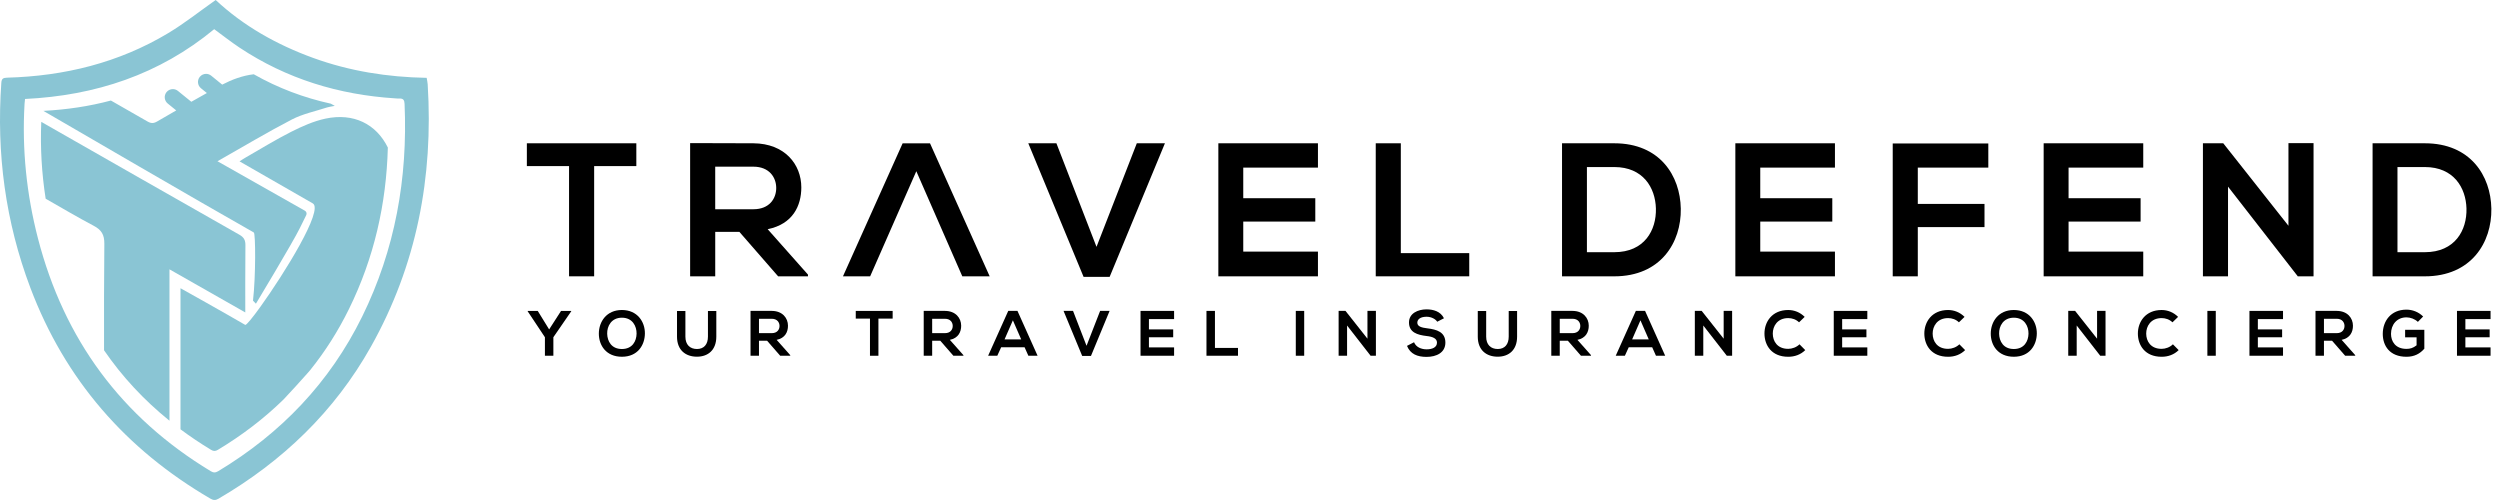 <?xml version="1.0" encoding="UTF-8"?>
<svg xmlns="http://www.w3.org/2000/svg" width="270" height="54" viewBox="0 0 270 54" fill="none">
  <g clip-path="url(#clip0_302_57101)">
    <path d="M23.294 0C26.294 2.804 29.887 4.826 33.827 6.257C37.762 7.683 41.84 8.332 46.08 8.407C46.12 8.654 46.177 8.882 46.191 9.111C46.814 19.127 45.005 28.627 40.067 37.428C36.127 44.451 30.512 49.825 23.582 53.87C23.251 54.063 23.02 54.024 22.709 53.844C13.582 48.52 7.025 40.996 3.282 31.09C0.588 23.955 -0.398 16.56 0.142 8.957C0.172 8.514 0.318 8.401 0.755 8.389C6.952 8.22 12.819 6.786 18.165 3.579C19.926 2.522 21.545 1.231 23.294 0ZM2.704 10.689C2.682 10.902 2.662 11.06 2.651 11.219C2.365 16.138 2.867 20.985 4.1 25.75C6.92 36.647 13.109 45.049 22.756 50.886C23.052 51.066 23.269 51.066 23.567 50.886C30.347 46.806 35.614 41.308 39.115 34.19C42.676 26.947 44.043 19.252 43.694 11.223C43.676 10.825 43.562 10.622 43.144 10.643C42.984 10.651 42.824 10.632 42.664 10.622C36.586 10.235 30.94 8.516 25.846 5.127C24.919 4.51 24.042 3.814 23.133 3.151C17.203 8.054 10.304 10.322 2.704 10.689Z" fill="#8AC5D4"></path>
    <path d="M41.889 15.939C40.627 13.375 38.17 12.168 35.151 12.811C33.875 13.083 32.634 13.639 31.459 14.229C29.765 15.083 28.148 16.087 26.499 17.029C26.306 17.138 26.124 17.266 25.87 17.426C26.14 17.593 31.362 20.587 33.78 21.966C34.989 22.656 30.662 29.599 28.148 33.098C27.256 34.342 26.59 35.149 26.485 35.088C24.417 33.881 19.622 31.193 19.494 31.128V46.366C20.539 47.145 21.638 47.883 22.792 48.581C23.064 48.743 23.261 48.745 23.531 48.581C26.146 47.009 28.511 45.203 30.613 43.152C31.488 42.225 32.348 41.278 33.155 40.369C33.281 40.227 33.405 40.085 33.526 39.941C35.123 37.947 36.515 35.762 37.687 33.378C40.414 27.835 41.726 22.001 41.887 15.939H41.889Z" fill="#8AC5D4"></path>
    <path d="M26.491 33.745C26.491 33.198 26.479 28.353 26.505 26.505C26.513 25.943 26.353 25.633 25.848 25.346C18.709 21.299 11.586 17.226 4.457 13.162C4.341 15.956 4.504 18.723 4.932 21.462C6.65 22.439 8.352 23.452 10.099 24.373C10.973 24.833 11.28 25.351 11.269 26.351C11.231 30.177 11.229 34.003 11.237 37.831C13.184 40.669 15.538 43.205 18.303 45.437V29.087C21.068 30.66 23.72 32.169 26.493 33.745H26.491Z" fill="#8AC5D4"></path>
    <path d="M27.327 32.473L27.639 32.8C27.639 32.8 31.603 26.219 32.372 24.657L33.076 23.228C33.159 23.058 33.096 22.853 32.93 22.758C31.548 21.979 25.677 18.664 23.488 17.414C26.259 15.846 28.848 14.292 31.524 12.904C32.705 12.292 34.06 12.018 35.338 11.6C35.539 11.535 35.754 11.515 36.157 11.435C36.101 11.403 36.042 11.371 35.985 11.338C35.898 11.289 35.811 11.243 35.723 11.196C32.812 10.555 30.033 9.514 27.404 8.021C26.215 8.161 25.085 8.575 23.997 9.139L22.809 8.173C22.646 8.041 22.452 7.977 22.257 7.977C22.003 7.977 21.75 8.088 21.577 8.301C21.273 8.676 21.33 9.226 21.705 9.531L22.342 10.048C21.782 10.36 21.222 10.677 20.662 10.993L19.218 9.821C19.056 9.689 18.861 9.624 18.666 9.624C18.413 9.624 18.159 9.735 17.986 9.948C17.682 10.324 17.739 10.873 18.114 11.18L19.033 11.926C18.348 12.322 17.662 12.718 16.978 13.115C16.591 13.341 16.309 13.341 15.921 13.115C14.613 12.354 13.294 11.608 11.977 10.857C9.64 11.482 7.206 11.843 4.686 11.975C7.948 13.87 21.287 21.638 27.414 25.111C27.601 25.216 27.633 29.787 27.323 32.473H27.327Z" fill="#8AC5D4"></path>
    <path d="M59.307 35.577L60.593 33.579H61.693V33.62L59.764 36.421V38.42H58.851V36.421L56.99 33.62V33.579H58.076L59.307 35.577Z" fill="black"></path>
    <path d="M69.649 36.026C69.635 37.277 68.868 38.529 67.166 38.529C65.464 38.529 64.675 37.304 64.675 36.032C64.675 34.76 65.491 33.48 67.166 33.48C68.842 33.48 69.664 34.76 69.649 36.026ZM65.576 36.046C65.596 36.841 66.026 37.693 67.166 37.693C68.306 37.693 68.737 36.835 68.751 36.04C68.765 35.224 68.308 34.311 67.166 34.311C66.024 34.311 65.553 35.23 65.576 36.048V36.046Z" fill="black"></path>
    <path d="M219.976 36.026C219.962 37.277 219.195 38.529 217.493 38.529C215.791 38.529 215.002 37.304 215.002 36.032C215.002 34.76 215.817 33.48 217.493 33.48C219.169 33.48 219.99 34.76 219.976 36.026ZM215.903 36.046C215.923 36.841 216.353 37.693 217.493 37.693C218.633 37.693 219.063 36.835 219.078 36.04C219.092 35.224 218.635 34.311 217.493 34.311C216.351 34.311 215.88 35.23 215.903 36.048V36.046Z" fill="black"></path>
    <path d="M77.362 33.585V36.358C77.362 37.791 76.484 38.523 75.267 38.523C74.05 38.523 73.117 37.817 73.117 36.358V33.585H74.023V36.358C74.023 37.23 74.52 37.693 75.275 37.693C76.03 37.693 76.458 37.188 76.458 36.358V33.585H77.365H77.362Z" fill="black"></path>
    <path d="M85.346 38.42H84.26L82.848 36.801H81.97V38.42H81.057V33.571C81.826 33.571 82.593 33.577 83.359 33.577C84.502 33.584 85.102 34.344 85.102 35.182C85.102 35.846 84.798 36.517 83.879 36.704L85.346 38.357V38.42V38.42ZM81.97 34.429V35.979H83.359C83.94 35.979 84.189 35.592 84.189 35.204C84.189 34.817 83.933 34.429 83.359 34.429H81.97Z" fill="black"></path>
    <path d="M93.957 34.409H92.422V33.579H96.406V34.409H94.87V38.422H93.957V34.409Z" fill="black"></path>
    <path d="M104.05 38.42H102.965L101.553 36.801H100.674V38.42H99.761V33.571C100.53 33.571 101.297 33.577 102.064 33.577C103.206 33.584 103.807 34.344 103.807 35.182C103.807 35.846 103.502 36.517 102.583 36.704L104.05 38.357V38.42ZM100.674 34.429V35.979H102.064C102.644 35.979 102.894 35.592 102.894 35.204C102.894 34.817 102.638 34.429 102.064 34.429H100.674Z" fill="black"></path>
    <path d="M110.656 37.507H108.124L107.708 38.42H106.718L108.891 33.577H109.887L112.059 38.42H111.063L110.656 37.507V37.507ZM109.39 34.596L108.491 36.657H110.29L109.392 34.596H109.39Z" fill="black"></path>
    <path d="M117.823 38.44H116.876L114.863 33.577H115.888L117.346 37.346L118.813 33.577H119.837L117.825 38.44H117.823Z" fill="black"></path>
    <path d="M126.802 38.42H123.177V33.577H126.802V34.462H124.084V35.575H126.705V36.425H124.084V37.519H126.802V38.418V38.42Z" fill="black"></path>
    <path d="M131.214 33.577V37.576H133.704V38.42H130.299V33.577H131.212H131.214Z" fill="black"></path>
    <path d="M139.946 38.42V33.577H140.853V38.42H139.946Z" fill="black"></path>
    <path d="M147.685 33.571H148.598V38.42H148.03V38.426L145.484 35.154V38.418H144.571V33.575H145.312L147.685 36.578V33.569V33.571Z" fill="black"></path>
    <path d="M155.22 34.748C155.054 34.472 154.597 34.208 154.072 34.208C153.394 34.208 153.07 34.492 153.07 34.852C153.07 35.273 153.569 35.391 154.149 35.46C155.159 35.584 156.101 35.848 156.101 37.002C156.101 38.081 155.145 38.544 154.066 38.544C153.076 38.544 152.315 38.239 151.956 37.355L152.717 36.961C152.932 37.495 153.492 37.728 154.08 37.728C154.668 37.728 155.194 37.527 155.194 37.002C155.194 36.545 154.717 36.359 154.074 36.29C153.084 36.172 152.171 35.908 152.171 34.823C152.171 33.827 153.153 33.419 154.045 33.411C154.8 33.411 155.581 33.626 155.948 34.373L155.222 34.746L155.22 34.748Z" fill="black"></path>
    <path d="M163.846 33.585V36.358C163.846 37.791 162.968 38.523 161.75 38.523C160.533 38.523 159.6 37.817 159.6 36.358V33.585H160.507V36.358C160.507 37.23 161.004 37.693 161.759 37.693C162.513 37.693 162.941 37.188 162.941 36.358V33.585H163.848H163.846Z" fill="black"></path>
    <path d="M171.829 38.42H170.744L169.332 36.801H168.453V38.42H167.54V33.571C168.307 33.571 169.076 33.577 169.843 33.577C170.985 33.584 171.586 34.344 171.586 35.182C171.586 35.846 171.281 36.517 170.362 36.704L171.829 38.357V38.42ZM168.453 34.429V35.979H169.843C170.423 35.979 170.673 35.592 170.673 35.204C170.673 34.817 170.417 34.429 169.843 34.429H168.453Z" fill="black"></path>
    <path d="M178.435 37.507H175.903L175.487 38.42H174.499L176.672 33.577H177.668L179.84 38.42H178.844L178.437 37.507H178.435ZM177.169 34.596L176.27 36.657H178.067L177.169 34.596V34.596Z" fill="black"></path>
    <path d="M186.156 33.571H187.069V38.42H186.501V38.426L183.955 35.154V38.418H183.042V33.575H183.782L186.156 36.578V33.569V33.571Z" fill="black"></path>
    <path d="M194.968 37.811C194.469 38.302 193.826 38.531 193.128 38.531C191.329 38.531 190.568 37.293 190.562 36.034C190.556 34.768 191.378 33.481 193.128 33.481C193.786 33.481 194.409 33.731 194.906 34.222L194.297 34.81C193.978 34.5 193.55 34.354 193.128 34.354C191.96 34.354 191.455 35.226 191.461 36.036C191.467 36.839 191.931 37.675 193.128 37.675C193.55 37.675 194.027 37.502 194.346 37.184L194.968 37.813V37.811Z" fill="black"></path>
    <path d="M201.671 38.42H198.046V33.577H201.671V34.462H198.953V35.575H201.574V36.425H198.953V37.519H201.671V38.418V38.42Z" fill="black"></path>
    <path d="M212.235 37.811C211.736 38.302 211.093 38.531 210.395 38.531C208.595 38.531 207.834 37.293 207.828 36.034C207.822 34.768 208.644 33.481 210.395 33.481C211.052 33.481 211.675 33.731 212.172 34.222L211.563 34.81C211.245 34.5 210.817 34.354 210.395 34.354C209.226 34.354 208.721 35.226 208.727 36.036C208.733 36.839 209.198 37.675 210.395 37.675C210.817 37.675 211.293 37.502 211.612 37.184L212.235 37.813V37.811Z" fill="black"></path>
    <path d="M226.484 33.571H227.397V38.42H226.829V38.426L224.283 35.154V38.418H223.37V33.575H224.111L226.484 36.578V33.569V33.571Z" fill="black"></path>
    <path d="M235.297 37.811C234.798 38.302 234.155 38.531 233.457 38.531C231.658 38.531 230.897 37.293 230.891 36.034C230.885 34.768 231.706 33.481 233.457 33.481C234.114 33.481 234.737 33.731 235.234 34.222L234.626 34.81C234.307 34.5 233.879 34.354 233.457 34.354C232.288 34.354 231.783 35.226 231.789 36.036C231.795 36.839 232.26 37.675 233.457 37.675C233.879 37.675 234.356 37.502 234.674 37.184L235.297 37.813V37.811Z" fill="black"></path>
    <path d="M238.397 38.42V33.577H239.304V38.42H238.397Z" fill="black"></path>
    <path d="M246.566 38.42H242.941V33.577H246.566V34.462H243.848V35.575H246.469V36.425H243.848V37.519H246.566V38.418V38.42Z" fill="black"></path>
    <path d="M254.363 38.42H253.277L251.865 36.801H250.987V38.42H250.074V33.571C250.841 33.571 251.61 33.577 252.377 33.577C253.519 33.584 254.119 34.344 254.119 35.182C254.119 35.846 253.815 36.517 252.896 36.704L254.363 38.357V38.42ZM250.987 34.429V35.979H252.377C252.957 35.979 253.206 35.592 253.206 35.204C253.206 34.817 252.951 34.429 252.377 34.429H250.987Z" fill="black"></path>
    <path d="M261.128 34.76C260.804 34.45 260.319 34.275 259.897 34.275C258.86 34.275 258.229 35.064 258.229 36.06C258.229 36.856 258.692 37.679 259.897 37.679C260.278 37.679 260.609 37.596 260.991 37.292V36.434H259.753V35.618H261.828V37.659C261.352 38.205 260.749 38.531 259.899 38.531C258.079 38.531 257.339 37.334 257.339 36.062C257.339 34.699 258.189 33.441 259.899 33.441C260.55 33.441 261.199 33.691 261.699 34.182L261.131 34.762L261.128 34.76Z" fill="black"></path>
    <path d="M268.98 38.42H265.354V33.577H268.98V34.462H266.261V35.575H268.882V36.425H266.261V37.519H268.98V38.418V38.42Z" fill="black"></path>
    <path d="M61.458 17.938H56.901V15.475H68.724V17.938H64.168V29.842H61.458V17.938V17.938Z" fill="black"></path>
    <path d="M87.261 29.845H84.039L79.852 25.041H77.245V29.845H74.534V15.455C76.813 15.455 79.091 15.475 81.369 15.475C84.755 15.496 86.542 17.754 86.542 20.237C86.542 22.207 85.64 24.199 82.909 24.753L87.261 29.658V29.843V29.845ZM77.243 18.001V22.598H81.369C83.094 22.598 83.832 21.448 83.832 20.3C83.832 19.151 83.073 18.001 81.369 18.001H77.243Z" fill="black"></path>
    <path d="M100.439 15.477H97.485L91.04 29.844H93.976L98.962 18.491L103.928 29.844H106.886L100.441 15.477H100.439Z" fill="black"></path>
    <path d="M119.84 29.905H117.028L111.055 15.475H114.092L118.423 26.661L122.775 15.475H125.812L119.84 29.905V29.905Z" fill="black"></path>
    <path d="M142.338 29.844H131.582V15.475H142.338V18.102H134.272V21.407H142.052V23.93H134.272V27.174H142.338V29.842V29.844Z" fill="black"></path>
    <path d="M151.288 15.475V27.338H158.679V29.842H148.58V15.475H151.29H151.288Z" fill="black"></path>
    <path d="M181.526 22.537C181.587 26.17 179.372 29.844 174.343 29.844H168.699V15.475H174.343C179.268 15.475 181.465 18.984 181.526 22.537ZM171.387 27.237H174.343C177.607 27.237 178.899 24.855 178.838 22.516C178.777 20.279 177.463 18.041 174.343 18.041H171.387V27.237Z" fill="black"></path>
    <path d="M269.067 22.537C269.128 26.17 266.912 29.844 261.883 29.844H256.239V15.475H261.883C266.809 15.475 269.006 18.984 269.067 22.537ZM258.927 27.237H261.883C265.147 27.237 266.44 24.855 266.379 22.516C266.318 20.279 265.003 18.041 261.883 18.041H258.927V27.237Z" fill="black"></path>
    <path d="M198.174 29.844H187.418V15.475H198.174V18.102H190.108V21.407H197.888V23.93H190.108V27.174H198.174V29.842V29.844Z" fill="black"></path>
    <path d="M204.414 29.844V15.495H214.738V18.102H207.122V22.023H214.326V24.527H207.122V29.844H204.412H204.414Z" fill="black"></path>
    <path d="M231.471 29.844H220.715V15.475H231.471V18.102H223.405V21.407H231.185V23.93H223.405V27.174H231.471V29.842V29.844Z" fill="black"></path>
    <path d="M247.153 15.455H249.863V29.845H248.179V29.865L240.626 20.156V29.845H237.916V15.475H240.113L247.153 24.383V15.455Z" fill="black"></path>
  </g>
  <defs>
    <clipPath id="clip0_302_57101">
      <rect width="269.067" height="54" fill="white"></rect>
    </clipPath>
  </defs>
</svg>
